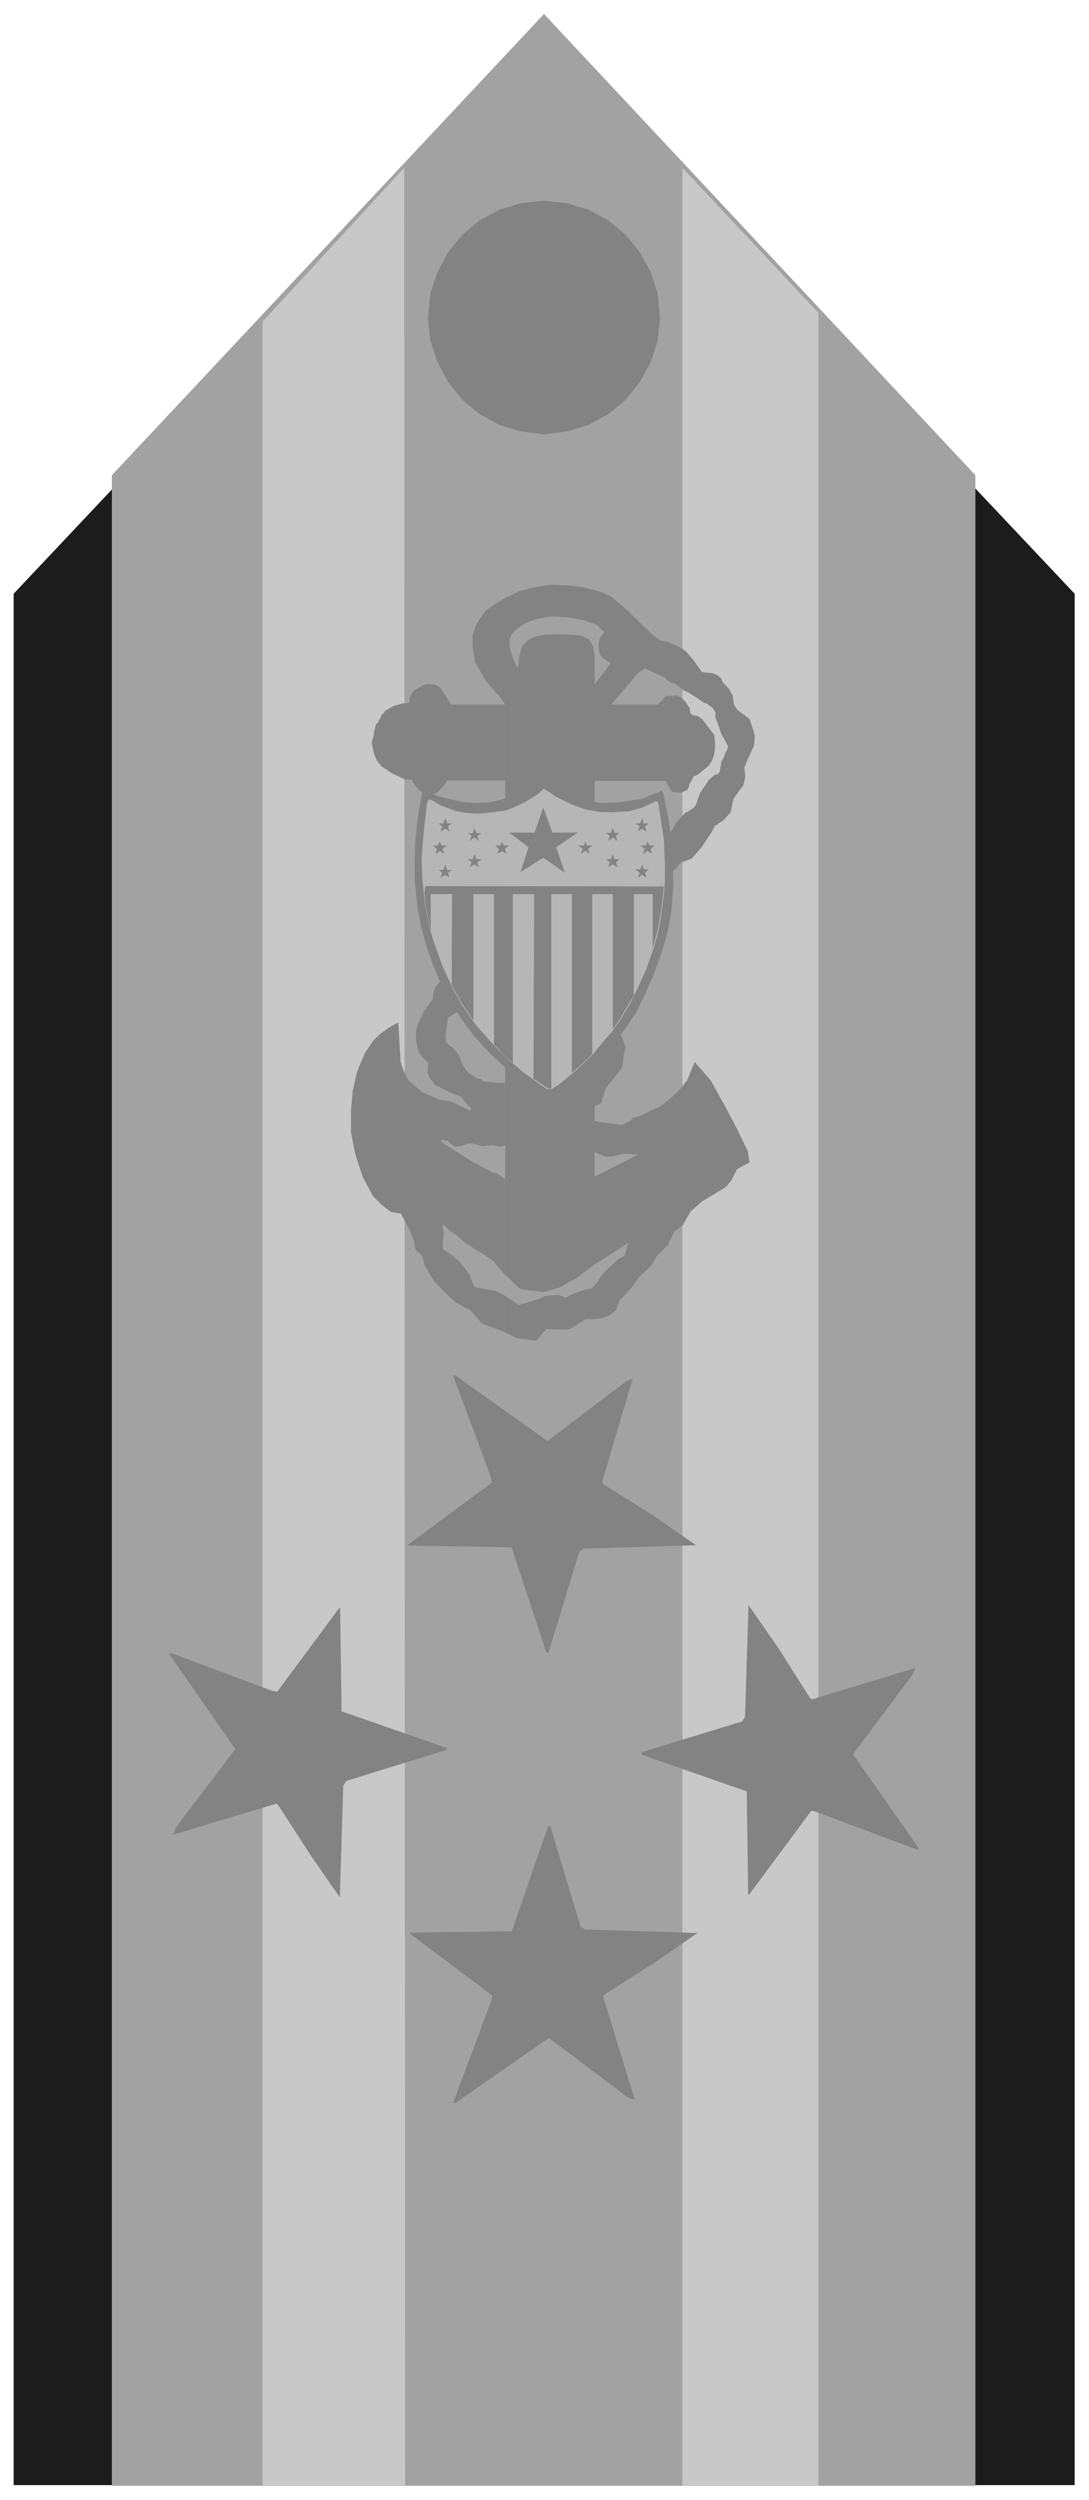 <svg xmlns="http://www.w3.org/2000/svg" fill-rule="evenodd" height="1132.515" preserveAspectRatio="none" stroke-linecap="round" viewBox="0 0 3115 7149" width="493.465"><style>.brush4{fill:#838383}.pen4{stroke:none}.brush5{fill:#b6b6b6}.pen5{stroke:none}</style><path style="stroke:none;fill:#1c1c1c" d="M39 1698 1556 89l1518 1609v5409H39V1698z"/><path style="stroke:none;fill:#a2a2a2" d="M320 7109h2470V1359L1556 40 320 1359v5750z"/><path d="m1952 480 389 415v6214h-389V480zM751 920l405-440 3 6629H751V920z" style="stroke:none;fill:#c8c8c8"/><path class="pen4 brush4" d="m1556 574 66 7 62 19 56 30 50 42 40 49 31 56 20 62 7 69-7 67-20 62-31 56-40 50-50 41-56 31-62 19-66 8-66-8-62-19-56-31-50-41-40-50-30-56-21-62-7-67 7-69 21-62 30-56 40-49 50-42 56-30 62-19 66-7zm-111 1658h-166l-13 20-16 15-23 6-12-3-14-8-17-20-5-12-21-1-36-17-29-19-15-18-8-19-7-32 5-17 2-15 2-8 3-11 2-4 4-1v-1l3-8 5-7 2-7 8-7 2-5 25-14 25-7 19-2 4-20 10-15 24-14 12-5 25 2 15 9 31 48h154v217zm256 376 14-43 13-18 1-4 10-14h4l10-11 34-19 18-33 26-31 15-6 18-9 25-13 12-8 13-13 5-7 3-4 13-24 26-27 8-4 18-12 6-12 2-8 8-21 25-37 17-15h7l7-8 4-27 8-16 5-14 3-4 4-11-21-39-5-16-11-29 1-13-8-13-18-13-8-2-1-1-4-4-5-2-8-6-30-19-8-3-27-20-9-2-16-11-3-4-56-26v-116l25 23 18 13 21 4 26 11 16 8 14 12 16 19 26 36 29 3 15 6 10 8 6 13 17 18 11 19 3 25 10 16 35 26 6 18 9 28-2 30-18 39-10 24 3 27-6 24-20 27-8 12-8 38-20 22-25 17-10 19-29 43-27 31-32 12-14 18-28 18-22 4-16 41-29 25-32 16-5 18-12 19-17 14-20 8-13 17-3 26-6 12-29 22v-117z"/><path class="pen4 brush4" d="M1701 3205v90l31 13 20-1 14-3 19-5 40 3-124 63v-412l14 26 6 11v19l-20 2v153l19-10 13-43 19-23 17-20 11-17 5-39 4-17-9-27-15-26-9-23 3-23-1-26-6-26-13-32-11-13-13-19-14-13v-893l-5-26-11-19-22-11-28-3-43-1-35 1-23 5-23 10-17 17-5 15-4 17-3 30h-3l-12-27-9-31v-23l5-12 10-13 20-15 19-10 29-9 35-6 52 3 42 8 37 13 21 20-3 5-10 13-3 18 3 27 10 13 19 11v7l-43 56v276h203l18 32 26 2 18-8 5-9v-6l9-15 4-9 10-3 34-28 9-14 6-18 3-24-3-31-35-46-14-9-10-1-9-5-2-16-14-20-11-11-15-5-30 2-11 14-11 10h-133l79-92 19-11v-116l-56-55-25-21-17-14-28-13-50-13-35-5-59-3-50 8-42 11-36 18-29 16-29 21-17 23-12 20-9 27v35l7 43 17 29 14 25 30 34 7 6 18 27v1630l40 39 18 5 50 6 13-3 35-10 47-27 56-41 48-30 45-30-10 37-18 10-40 36-20 29-16 19-23 4-42 16-8 6-22-8-39 3-15 8-22 7-38 11-39-26v104l33 17 55 7 30-33 45 1 22-1 46-29 24 1 25-4 19-8 18-14 10-28 37-39 16-25 38-36 14-25 33-33 19-39 23-17 24-41 33-29 67-40 16-19 16-32 36-20-5-32-31-64-37-70-38-68-46-53-10 24-12 29-19 24-22 22-36 29-29 12-24 13-25 7-7 8-23 12-65-8-14-4z"/><path class="pen4 brush4" d="m1445 3810-66-25-23-25-9-12-42-22-34-31-32-35-24-41-7-27-20-19-4-25-10-26-16-30-11-21-29-5-26-20-25-25-29-54-22-67-12-61v-64l5-56 12-53 22-53 24-36 19-19 26-19 27-15 2 28 5 86 10 28 12 23 40 35 49 21 33 5 54 26 3-2v-4l-29-34-21-8-14-6-38-19-15-19-7-16 2-29-17-16-10-13-8-31v-32l5-18 17-36 27-37v-15l6-17 21-27 19-10 18-1 8-4 30-36 25-14 24-3 55-19v106l-37 11-38 2-15 5-3 3-2 12-3 7-17 25-12 5-13 11-8 3-8 7h-4l-4 6-7 50 2 17 7 8 14 10 6 8 10 12 12 31 15 19 25 16 11 2 3 3 4 3 30 4 32 1v179l-15 3-23-4-13 1-15 2-27-8h-12l-22 8-16 1-8-4-14-12-16-3-4 3 2 1 2 3 90 57 59 31h7l25 17v274l-24-27-8-11-39-27-11-6-30-19-29-25-14-9-24-21 3 26-3 41 1 5 30 19v2l16 12 9 13 11 12 11 16 11 30 6 5 46 8 11 2 27 14v104zm-38 430-239 177v3l295 5 100 301h6l88-288 13-9 321-10-124-86-139-87-6-7 88-297-20 9-224 170-264-188h-6l108 291 3 16zm-614 598 177-239h3l4 295 301 105v5l-287 89-9 13-10 320-86-124-89-138-6-6-296 89 9-22 169-223-187-269v-7l291 109 16 3zm1528 340-178 240h-3l-4-295-301-105v-7l288-88 8-13 10-320 86 124 88 139 7 7 297-90-10 21-169 226 187 267v7l-291-109-15-4zm-913 529-235-177v-3l291-4 104-301h6l87 289 14 7 320 10-123 85-140 89-7 7 91 297-22-9-224-169-267 186h-7l109-291 3-16z"/><path class="pen5 brush5" d="m1580 2256 32 17 13 5 37 14 35 9h7l29 3 47-2 40-7 32-7 34-15h3l3 7 12 63 10 67 5 54v77l-3 39-6 51-11 49-10 36-3 9-22 63-23 54-22 41-38 59-37 45-45 50-42 37-34 26-51 33-9-3-19-13-22-14-57-37-55-50-53-59-34-44-19-30-26-49-35-72-22-62-13-49-13-75-4-69 1-76 3-48 5-37 8-54 5-19 4-2 11 4 28 9 43 12 55 8h33l36-7 34-9 31-15 32-14 30-24 5 1 25 20z"/><path class="pen4 brush4" d="m1585 2249 30 17 24 10 22 8 15 4 25 6 22 2 44-1 21-3 50-8 26-11 29-11h1l3 5 16 80 8 52v8l3 35 2 91-5 69-9 52-10 41-12 37-24 65-23 51-23 47-29 44-50 63-37 38-33 29-39 31-55 39h-8l-21-13-54-34-46-36-56-53-38-43-29-39-33-50-32-61-25-60-18-53-13-48-10-57-8-77 1-98 5-55 8-55 9-43 2-2 8 1 36 14 34 9 37 8 35 2 38-1 44-11 25-10 38-17 28-21 17-12 7 4 27 21z"/><path class="pen5 brush5" d="m1593 2280 46 22 37 13 39 7 36 1 48-3 34-9 44-20 3 1 3 5 16 104 3 74v31l-2 47-10 73-8 42-10 37-11 31-12 35-19 42-24 50-32 54-24 34-27 31-27 33-47 45-52 43-20 12h-11l-19-12-47-34-50-42-42-43-47-53-37-53-27-47-32-70-26-73-9-32-14-67-8-76-2-61 7-82 8-69 3-11 4-4 10 4 20 12 47 18 30 5 33 2 42-4 40-6 26-11 24-11 40-25 14-13 2-1 21 13 16 11z"/><path class="pen4 brush4" d="m1899 2535-2 22-7 54-10 53-13 48v-155h-54v290l-15 24-26 45-19 27v-386h-59v458l-35 33-23 20v-511h-59v556l-6 1-6-3-39-26 2-528h-61v483l-16-13-38-40v-430h-59v361l-32-47-30-53 1-261h-61v104l-15-74-3-36 2-14 4-3 679 1zm-387-112-56-42h73l25-72 26 72h73l-62 42 25 73-62-43-65 41 23-71zm-163-33-11-7h14l5-15 6 15h15l-13 7 5 15-13-10-13 10 5-15zm413 0 10-8h-14l-5-15-6 15h-14l11 8-4 15 13-10 13 10-4-15zm-335 38-11-10h15l5-11 5 11h15l-12 10 5 14-13-8-13 8 4-14zm255 0 12-10h-15l-5-11-4 11h-16l13 10-6 14 13-9 13 9-5-14zm-333 38-11-9h14l5-13 6 13h15l-13 9 5 14-13-8-13 8 5-14zm413 0 10-9h-14l-5-13-6 13h-14l11 9-4 14 13-8 13 8-4-14zm-497 30-11-8h14l6-15 5 15h14l-12 8 5 14-12-8-14 8 5-14zm580 0 11-10h-15l-4-13-6 13h-14l13 10-6 14 13-8 12 8-4-14zm-595-68-11-10h13l6-11 5 11h15l-13 10 6 14-13-8-13 8 5-14zm611 0 11-10h-14l-6-11-5 11h-15l12 10-5 14 13-9 13 9-4-14zm-596-65-11-8h14l6-15 5 15h14l-12 8 5 15-12-8-14 8 5-15zm580 0 11-8h-15l-4-15-6 15h-14l13 8-6 15 13-8 12 8-4-15z"/></svg>
